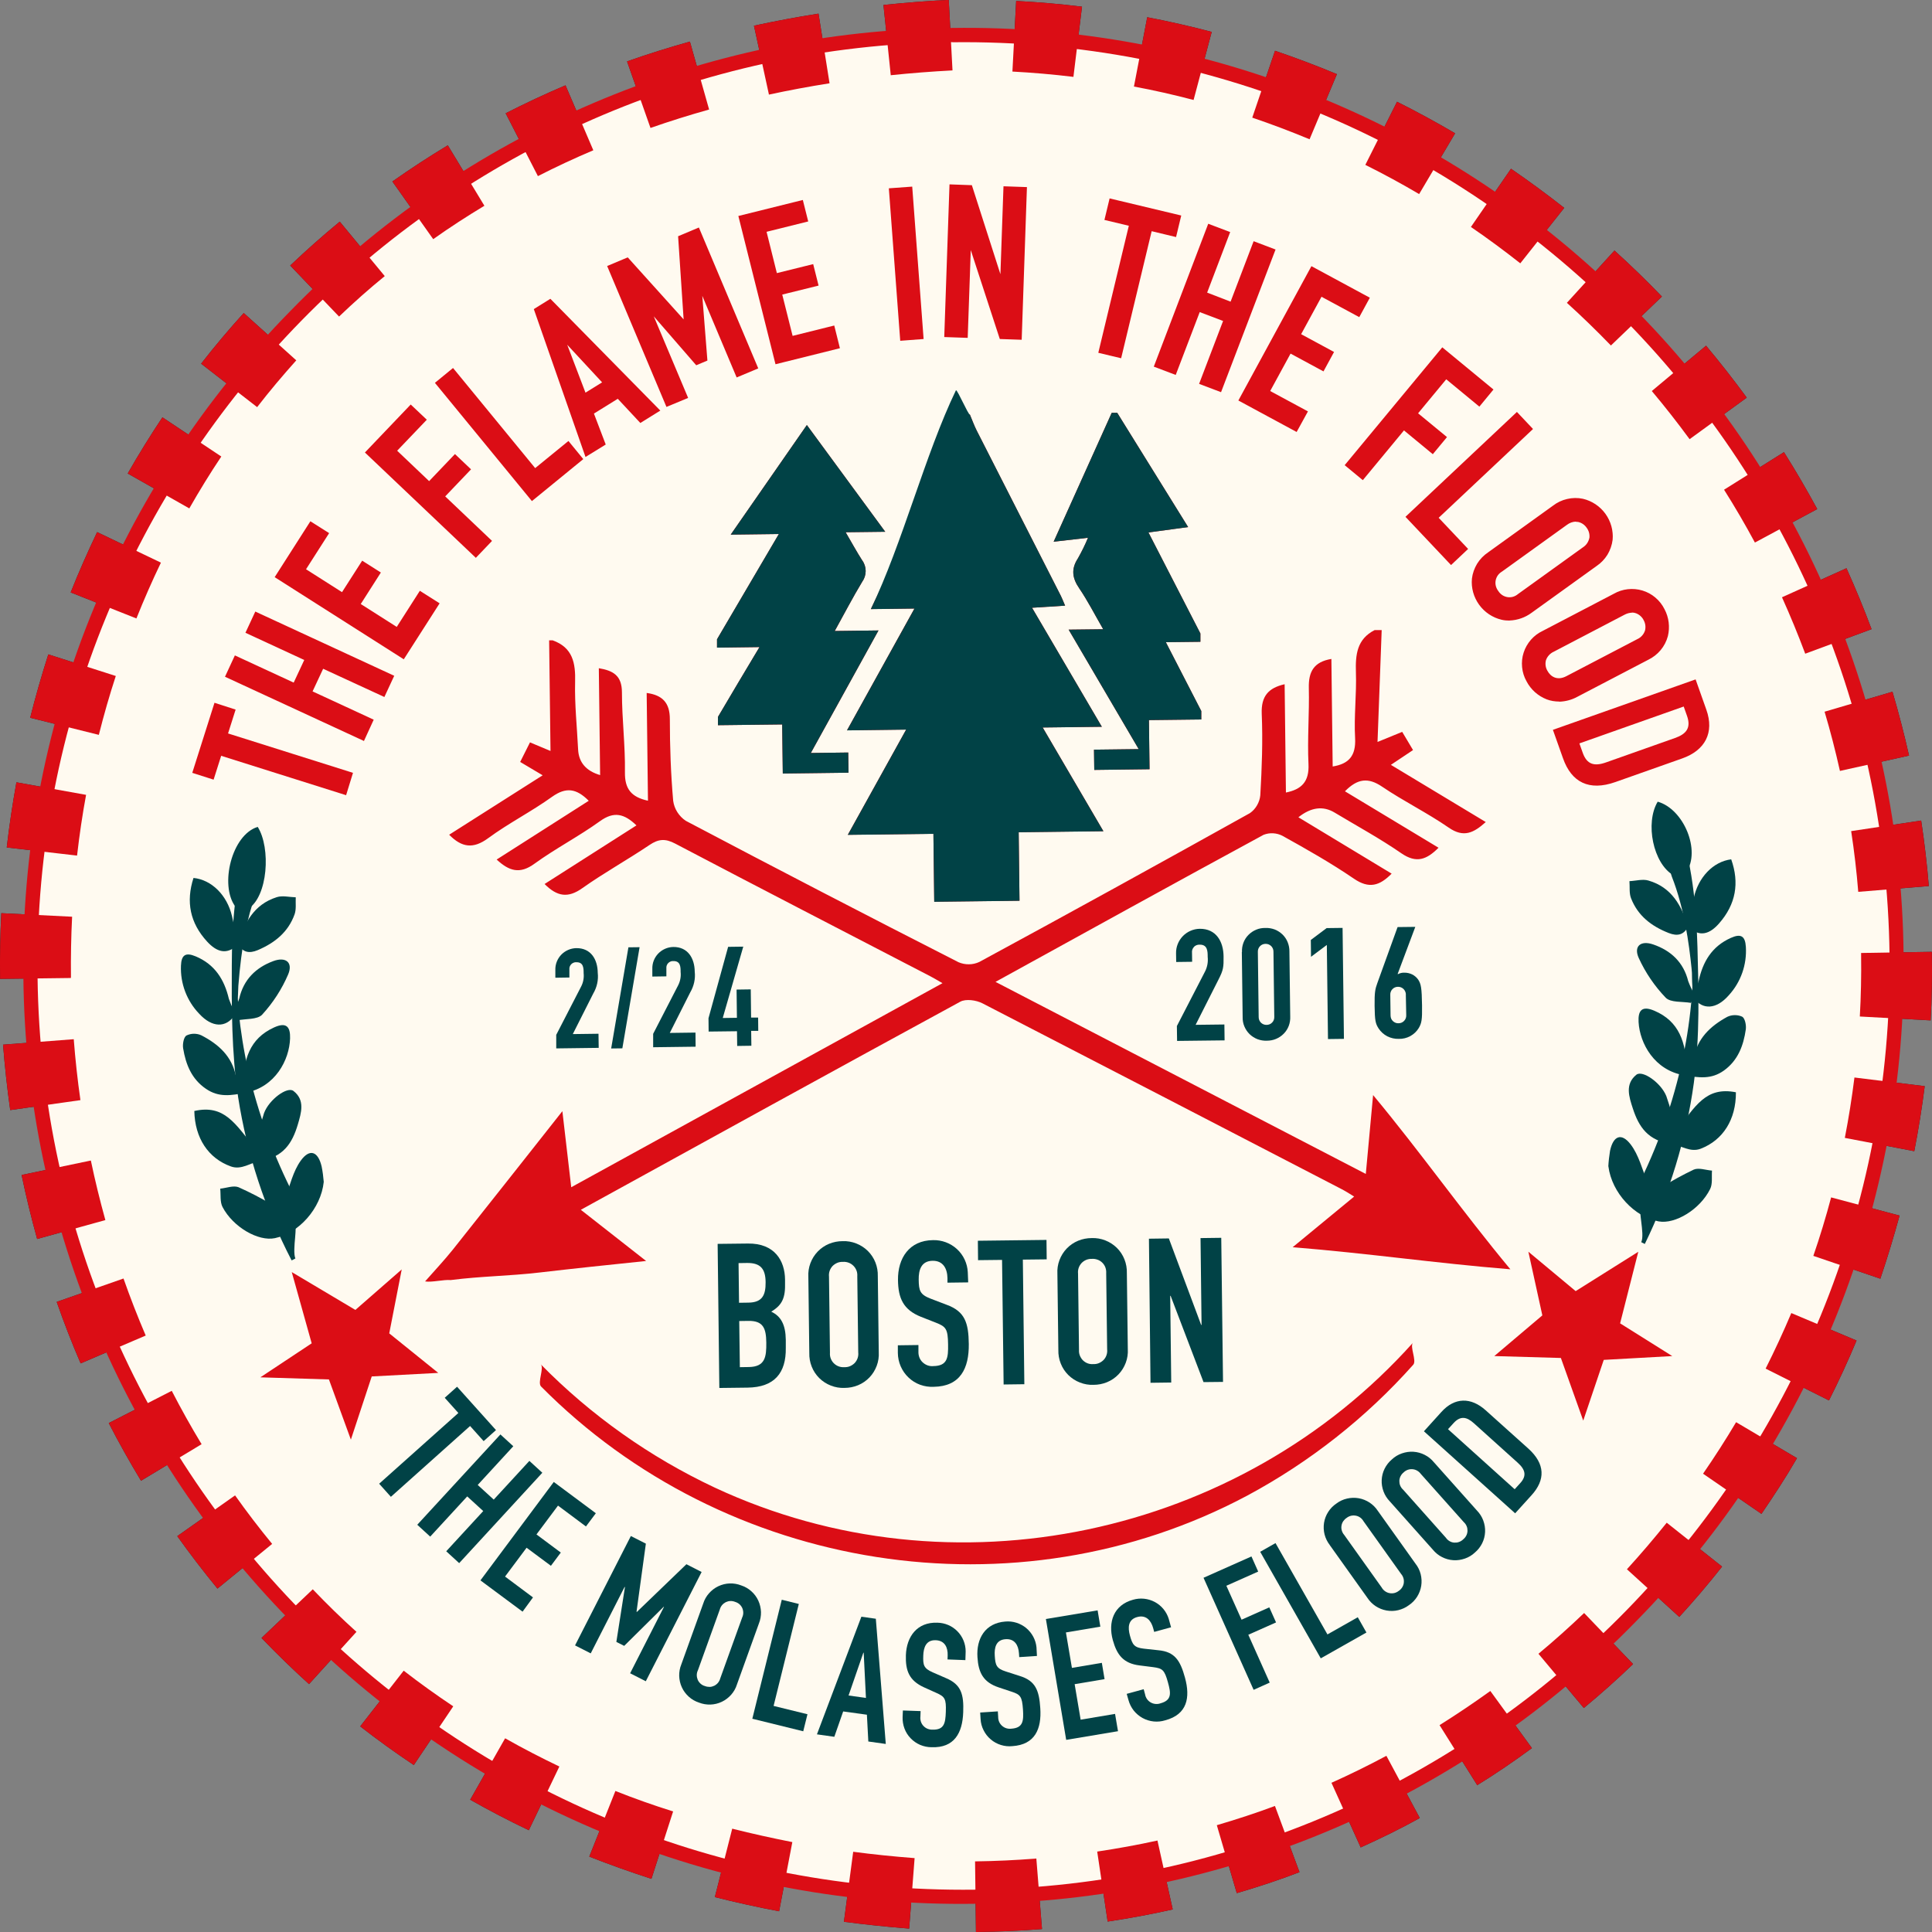 <?xml version="1.0" encoding="UTF-8"?><svg xmlns="http://www.w3.org/2000/svg" viewBox="0 0 283.46 283.46"><rect x="0" y="0" width="283.46" height="283.46" fill="#808080" stroke="none"/><defs><style>.d{fill:#fff;}.e{fill:#db0d15;}.f{fill:#fffaf0;}.g{fill:#014246;}.h{fill:#231f20;}</style></defs><g id="a"/><g id="b"><g id="c"><g><path class="d" d="M143.03,278.3c75.61-.91,136.16-62.8,135.25-138.23-.91-75.43-62.95-135.83-138.55-134.91C64.11,6.08,3.56,67.96,4.48,143.39c.91,75.43,62.94,135.83,138.55,134.91Z"/><path class="h" d="M143.19,283.46l-.13-10.36c3-.04,6.02-.18,8.99-.42l.83,10.35c-3.21,.26-6.47,.39-9.69,.43Zm-9.8-.5c-3.21-.25-6.43-.59-9.57-1l1.36-10.27c2.95,.39,5.98,.7,9.01,.93l-.8,10.34Zm29.12-1.05l-1.53-10.25c2.95-.44,5.93-.98,8.84-1.62l2.24,10.11c-3.16,.71-6.35,1.3-9.54,1.78v-.02Zm-48.2-1.49c-3.17-.6-6.34-1.3-9.43-2.08l2.55-10.04c2.88,.73,5.85,1.38,8.82,1.97l-1.94,10.15Zm67.14-2.69l-2.92-9.94c2.86-.84,5.74-1.78,8.53-2.82l3.6,9.71c-3.02,1.16-6.12,2.18-9.21,3.08v-.04Zm-85.87-2.07c-3.08-1-6.15-2.09-9.12-3.26l3.83-9.63c2.75,1.09,5.61,2.11,8.47,3l-3.18,9.88Zm104.04-4.65l-4.27-9.44c2.72-1.22,5.43-2.55,8.06-3.96l4.9,9.13c-2.83,1.57-5.76,3-8.69,4.32v-.05Zm-122.03-2.48c-2.92-1.39-5.81-2.9-8.6-4.48l5.12-9.01c2.58,1.46,5.26,2.85,7.96,4.14l-4.48,9.34Zm139.13-6.64l-5.51-8.78c2.52-1.58,5.03-3.27,7.45-5.01l6.1,8.38c-2.63,1.94-5.33,3.78-8.06,5.46l.02-.05Zm-156.01-2.93c-2.68-1.79-5.34-3.7-7.86-5.67l6.38-8.17c2.34,1.82,4.79,3.57,7.27,5.23l-5.79,8.62Zm171.66-8.37l-6.65-7.95c2.29-1.9,4.54-3.92,6.7-5.98l7.18,7.49c-2.3,2.22-4.74,4.39-7.23,6.45Zm-187.03-3.5c-2.39-2.16-4.73-4.44-6.97-6.77l7.52-7.14c2.05,2.15,4.2,4.25,6.41,6.24l-6.97,7.68Zm201.03-9.87l-7.67-6.98c2.01-2.2,3.97-4.5,5.84-6.83l8.12,6.44c-1.98,2.52-4.1,5-6.27,7.37h-.02Zm-214.46-4.14c-2.04-2.49-4.03-5.08-5.9-7.7l8.48-5.98c1.72,2.43,3.56,4.83,5.44,7.12l-8.02,6.55Zm226.51-10.98l-8.55-5.88c1.69-2.45,3.33-5,4.85-7.56l8.93,5.28c-1.58,2.74-3.37,5.48-5.19,8.14l-.04,.02Zm-237.73-4.85c-1.66-2.75-3.26-5.59-4.73-8.46l9.24-4.73c1.37,2.66,2.84,5.29,4.38,7.83l-8.89,5.36Zm247.63-11.79l-9.27-4.66c1.34-2.66,2.61-5.4,3.77-8.15l9.57,4.03c-1.22,2.93-2.58,5.88-4.03,8.76l-.04,.03ZM11.83,200.03c-1.27-2.94-2.45-5.98-3.51-9.02l9.8-3.43c.99,2.82,2.09,5.64,3.26,8.37l-9.54,4.08Zm264.05-12.42l-9.83-3.35c.97-2.81,1.85-5.72,2.61-8.58l10.04,2.67c-.84,3.08-1.78,6.19-2.82,9.26ZM5.45,181.78c-.86-3.1-1.63-6.25-2.28-9.39l10.16-2.12c.61,2.92,1.33,5.86,2.13,8.74l-10,2.77Zm275.41-12.88l-10.19-1.95c.57-2.92,1.04-5.9,1.41-8.86l10.31,1.27c-.4,3.15-.91,6.37-1.53,9.53ZM1.5,162.87c-.45-3.16-.8-6.4-1.05-9.6l10.37-.8c.23,2.99,.56,6,.98,8.94l-10.3,1.46Zm281.76-13.16l-10.39-.57c.17-2.97,.23-5.99,.19-8.97v-.35l10.38-.17v.39c.06,3.19,0,6.45-.18,9.67ZM10.39,143.49L.01,143.62v-.16c-.04-3.15,.02-6.34,.18-9.48l10.39,.52c-.15,2.93-.2,5.9-.17,8.84l-.02,.16Zm262.25-12.64c-.24-2.97-.59-5.97-1.04-8.91l10.27-1.55c.48,3.17,.86,6.41,1.12,9.61l-10.35,.85ZM11.3,125.53l-10.31-1.19c.37-3.19,.85-6.41,1.42-9.56l10.22,1.84c-.54,2.91-.98,5.91-1.32,8.88v.02Zm258.65-12.43c-.65-2.91-1.4-5.83-2.25-8.68l9.96-2.93c.91,3.1,1.73,6.23,2.43,9.37l-10.14,2.25ZM14.51,107.82l-10.08-2.51c.78-3.12,1.68-6.23,2.66-9.3l9.9,3.17c-.93,2.83-1.76,5.74-2.49,8.64h0Zm250.35-11.91c-1.04-2.78-2.19-5.57-3.41-8.28l9.46-4.26c1.32,2.93,2.56,5.93,3.68,8.94l-9.73,3.6Zm-244.84-5.17l-9.65-3.82c1.19-3,2.52-5.98,3.88-8.85l9.36,4.48c-1.28,2.66-2.49,5.42-3.6,8.2Zm237.45-11.15c-1.41-2.62-2.93-5.23-4.52-7.74l8.79-5.51c1.71,2.71,3.35,5.53,4.88,8.35l-9.14,4.91Zm-229.7-5l-9.03-5.12c1.6-2.81,3.32-5.58,5.09-8.24l8.64,5.75c-1.65,2.46-3.21,5.01-4.7,7.62Zm220.12-10.16c-1.76-2.4-3.62-4.78-5.54-7.06l7.96-6.65c2.06,2.46,4.07,5.03,5.97,7.62l-8.39,6.1Zm-210.18-4.71l-8.2-6.36c1.98-2.55,4.09-5.05,6.25-7.43l7.71,6.94c-1.97,2.2-3.91,4.49-5.74,6.86h-.02Zm198.63-9.04c-2.07-2.14-4.24-4.25-6.45-6.25l6.98-7.67c2.39,2.16,4.73,4.43,6.96,6.75l-7.48,7.18Zm-186.59-4.23l-7.17-7.49c2.33-2.22,4.78-4.39,7.27-6.44l6.6,7.99c-2.32,1.89-4.57,3.89-6.7,5.93Zm173.3-7.82c-2.35-1.85-4.78-3.65-7.24-5.33l5.88-8.54c2.65,1.82,5.28,3.75,7.81,5.74l-6.44,8.13Zm-159.49-3.54l-5.99-8.46c2.63-1.85,5.36-3.64,8.13-5.31l5.37,8.87c-2.56,1.54-5.09,3.18-7.51,4.9h0Zm144.66-6.61c-2.57-1.52-5.23-2.96-7.9-4.29l4.65-9.26c2.88,1.44,5.75,3,8.52,4.63l-5.28,8.92Zm-129.3-2.64l-4.73-9.22c2.85-1.45,5.81-2.84,8.78-4.1l4.08,9.53c-2.77,1.17-5.51,2.45-8.15,3.8h.02Zm113.23-5.4c-2.76-1.15-5.59-2.22-8.42-3.18l3.34-9.81c3.05,1.04,6.11,2.19,9.08,3.43l-4.01,9.55Zm-96.71-1.66l-3.44-9.77c3.01-1.07,6.11-2.03,9.22-2.91l2.82,9.97c-2.92,.82-5.83,1.73-8.62,2.71h.02Zm79.69-4.11c-2.89-.76-5.83-1.43-8.76-1.97l1.95-10.17c3.16,.6,6.35,1.33,9.46,2.15l-2.66,9.99Zm-62.31-.78l-2.2-10.12c3.11-.67,6.28-1.27,9.47-1.77l1.62,10.22c-3.04,.48-6.04,1.04-8.94,1.67h.04Zm44.68-2.61c-2.96-.36-5.97-.62-8.96-.78l.55-10.36c3.22,.17,6.47,.44,9.66,.84l-1.26,10.31Zm-26.81-.25l-1.07-10.3c3.14-.33,6.36-.59,9.58-.75l.55,10.35c-3.08,.16-6.13,.4-9.1,.71h.04Z"/><path class="f" d="M143.03,278.3c75.61-.91,136.16-62.8,135.25-138.23-.91-75.43-62.95-135.83-138.55-134.91C64.11,6.08,3.56,67.96,4.48,143.39c.91,75.43,62.94,135.83,138.55,134.91Z"/><path class="e" d="M143.03,279.32c-18.12,.27-36.11-3.05-52.94-9.77-16.83-6.72-32.15-16.7-45.08-29.36-13-12.59-23.37-27.63-30.51-44.25-7.14-16.62-10.9-34.48-11.07-52.56-.27-18.08,3.06-36.03,9.79-52.82,6.73-16.79,16.74-32.07,29.43-44.98,12.62-12.97,27.7-23.32,44.36-30.44,16.66-7.12,34.57-10.87,52.69-11.04,18.12-.27,36.12,3.05,52.94,9.77,16.83,6.72,32.15,16.69,45.08,29.36,13.01,12.6,23.38,27.64,30.51,44.26,7.14,16.62,10.9,34.49,11.06,52.57,.27,18.08-3.06,36.03-9.79,52.81-6.73,16.79-16.73,32.07-29.43,44.98-12.63,12.97-27.7,23.31-44.36,30.43-16.66,7.12-34.57,10.87-52.69,11.03ZM139.73,6.18C64.82,7.09,4.6,68.62,5.51,143.36c.9,74.74,62.59,134.8,137.5,133.89,74.91-.91,135.12-62.43,134.22-137.16-.9-74.73-62.59-134.8-137.5-133.89v-.02Z"/><path class="e" d="M207.32,196.99c-25.52,28.48-67.63,37.53-102.47,21.26-9.51-4.47-18.15-10.59-25.51-18.08,.53,.54-.52,2.68,.04,3.25,26.98,27.24,69.62,34.13,103.62,16.01,9.18-4.93,17.43-11.43,24.35-19.2,.54-.61-.55-2.66-.04-3.24Z"/><path class="g" d="M37.81,121.32c1.95,3.08,1.5,10.25-1.41,12.02-.32,.1-.67,.12-1,.06-.33-.07-.64-.21-.9-.43-2.28-3.11-.52-10.48,3.31-11.65Z"/><path class="e" d="M42.81,186.64l9.33,5.55,6.8-5.94-1.83,9.38,7.19,5.8-9.76,.52-3.06,9.27-3.22-8.83-10.06-.31,7.53-4.99-2.92-10.44Z"/><path class="e" d="M240.38,183.65l-9.2,5.78-6.94-5.78,2.05,9.34-7.05,5.97,9.77,.28,3.28,9.19,3.01-8.91,10.05-.56-7.65-4.8,2.67-10.51Z"/><path class="e" d="M32.36,110.73l-1.11,3.5-2.86-.9,3.18-10.03,2.86,.9-1.11,3.5,18.32,5.78-.96,3.03-18.33-5.78Z"/><path class="e" d="M50.78,116.67l-18.33-5.78-1.11,3.5-3.13-1,3.26-10.28,3.1,1-1.11,3.5,18.33,5.78-1.01,3.28Zm-18.5-6.1l18.33,5.78,.88-2.78-18.33-5.78,1.11-3.5-2.61-.82-3.1,9.78,2.61,.82,1.11-3.5Z"/><path class="e" d="M33.17,99.23l1.34-2.88,8.64,3.99,1.65-3.56-8.64-3.99,1.34-2.88,20.15,9.32-1.34,2.88-8.97-4.15-1.65,3.56,8.97,4.15-1.34,2.88-20.15-9.32Z"/><path class="e" d="M53.39,108.72l-.11-.06-20.27-9.37,1.45-3.13,8.63,3.99,1.55-3.32-8.63-3.99,1.45-3.12,.11,.06,20.27,9.37-1.45,3.12-.11-.06-8.87-4.09-1.55,3.32,8.97,4.15-1.43,3.12Zm-20.05-9.55l19.92,9.21,1.23-2.65-8.97-4.15,1.76-3.79,8.97,4.15,1.23-2.65-19.92-9.21-1.23,2.64,8.63,3.99-1.76,3.8-.12-.06-8.52-3.94-1.23,2.65Z"/><path class="e" d="M40.46,84.64l5.09-7.98,2.53,1.61-3.39,5.3,5.5,3.5,2.95-4.62,2.53,1.61-2.95,4.62,5.5,3.49,3.39-5.3,2.68,1.71-5.09,7.98-18.74-11.91Z"/><path class="e" d="M59.24,96.73l-.11-.07-18.83-11.98,5.24-8.2,2.75,1.74-3.39,5.3,5.28,3.36,2.96-4.62,2.74,1.74-2.95,4.62,5.28,3.36,3.39-5.3,2.9,1.84-5.25,8.2Zm-18.6-12.13l18.52,11.77,4.96-7.77-2.46-1.57-3.39,5.3-5.72-3.63,2.95-4.62-2.31-1.46-2.94,4.64-5.72-3.63,3.39-5.3-2.31-1.47-4.97,7.75Z"/><path class="e" d="M53.73,66.4l6.54-6.85,2.17,2.05-4.35,4.55,4.88,4.63,3.78-3.97,2.17,2.05-3.79,3.97,6.87,6.53-2.19,2.3-16.09-15.25Z"/><path class="e" d="M69.82,81.85l-16.28-15.46,6.72-7.04,2.36,2.23-4.35,4.55,4.69,4.46,3.79-3.97,2.36,2.24-3.79,3.97,6.87,6.53-2.37,2.48Zm-15.9-15.47l15.9,15.11,2.01-2.1-6.87-6.53,3.79-3.97-1.98-1.88-3.79,3.97-5.07-4.82,4.35-4.55-1.98-1.88-6.36,6.65Z"/><path class="e" d="M63.98,56.19l2.46-2.01,12.06,14.69,4.88-3.98,2.02,2.46-7.34,5.99-14.07-17.15Z"/><path class="e" d="M78.04,73.52l-.08-.1-14.15-17.25,2.66-2.18,.08,.1,11.97,14.59,4.88-3.98,2.18,2.66-7.54,6.16Zm-13.87-17.31l13.91,16.92,7.13-5.83-1.85-2.26-4.88,3.98-.08-.1-11.95-14.57-2.29,1.85Z"/><path class="e" d="M78.46,45.4l2.25-1.39,15.94,16.21-2.71,1.67-3.31-3.55-3.68,2.29,1.72,4.54-2.7,1.67-7.51-21.44Zm4.52,4.72l-.06,.03,2.93,7.64,2.7-1.67-5.57-6Z"/><path class="e" d="M85.9,67.04l-.05-.15-7.53-21.54,2.43-1.51,16.13,16.4-2.93,1.82-3.31-3.55-3.5,2.17,1.73,4.54-2.95,1.82Zm-7.29-21.58l7.42,21.19,2.48-1.54-1.73-4.54,3.86-2.4,3.32,3.55,2.47-1.54-15.77-16.02-2.06,1.28Zm7.17,12.53l-3.02-7.89,.23-.15,5.75,6.19-2.97,1.84Zm-2.56-7.41l2.68,7.03,2.44-1.51-5.12-5.52Z"/><path class="e" d="M89.24,39.1l2.82-1.18,8.32,9.22,.06-.03-.81-12.38,2.85-1.19,8.61,20.43-2.93,1.23-5.23-12.43-.06,.03,.8,10-1.47,.62-6.57-7.57h-.06l5.24,12.43-2.93,1.23-8.61-20.39Z"/><path class="e" d="M97.78,59.7l-.05-.12-8.65-20.55,3.02-1.27,8.2,9.1-.81-12.2,3.05-1.28,.05,.12,8.66,20.55-3.17,1.33-.05-.12-4.99-11.85,.75,9.49-1.64,.69-6.23-7.18,5.04,11.97-3.17,1.32Zm-8.37-20.55l8.5,20.19,2.7-1.13-5.23-12.4,.26-.11,6.58,7.57,1.29-.53-.79-10,.26-.11,5.23,12.42,2.7-1.13-8.51-20.19-2.64,1.11,.81,12.39-.23,.1-.06-.07-8.27-9.17-2.61,1.07Z"/><path class="e" d="M108.5,31.78l9.2-2.29,.73,2.9-6.11,1.52,1.58,6.31,5.33-1.32,.73,2.9-5.33,1.33,1.58,6.31,6.12-1.52,.77,3.1-9.2,2.29-5.38-21.52Z"/><path class="e" d="M113.78,53.44l-5.45-21.75,9.46-2.35,.79,3.15-6.11,1.52,1.51,6.06,5.33-1.32,.79,3.15-5.33,1.32,1.52,6.06,6.11-1.52,.83,3.33-9.44,2.35Zm-5.13-21.57l5.31,21.25,8.95-2.23-.71-2.83-6.11,1.52-1.64-6.56,5.33-1.32-.66-2.65-5.33,1.32-1.64-6.56,6.12-1.52-.66-2.65-8.96,2.23Z"/><path class="e" d="M130.55,27.74l3.17-.23,1.65,22.1-3.17,.24-1.65-22.11Z"/><path class="e" d="M132.08,49.99l-1.67-22.36,3.43-.25,1.67,22.36-3.43,.26Zm-1.39-22.12l1.63,21.85,2.92-.22-1.64-21.84-2.92,.22Z"/><path class="e" d="M139.46,27.18l3.05,.11,4.32,13.51h.06l.47-13.34,3.18,.11-.77,22.15-2.99-.1-4.4-13.48h-.06l-.47,13.31-3.18-.11,.79-22.14Z"/><path class="e" d="M149.91,49.85l-3.22-.11-.03-.09-4.23-12.96-.45,12.88-3.44-.12,.77-22.4,3.28,.12,4.19,13.06,.45-12.9,3.44,.12-.77,22.4Zm-3.02-.36l2.77,.1,.77-21.89-2.92-.1-.46,13.34h-.29l-4.32-13.51-2.83-.1-.77,21.89,2.92,.1,.47-13.31h.29l.03,.08,4.35,13.4Z"/><path class="e" d="M165.77,33.04l-3.58-.85,.7-2.91,10.25,2.47-.7,2.9-3.58-.85-4.47,18.65-3.1-.74,4.47-18.66Z"/><path class="e" d="M164.49,52.56l-3.35-.8,.03-.12,4.45-18.52-3.58-.85,.76-3.16,10.51,2.51-.76,3.16-3.58-.86-4.48,18.65Zm-3.04-1l2.84,.68,4.47-18.65,3.58,.85,.64-2.65-10-2.39-.64,2.65,3.58,.85-.03,.13-4.44,18.52Z"/><path class="e" d="M177.35,33.01l2.98,1.13-3.38,8.87,3.65,1.4,3.38-8.88,2.98,1.13-7.89,20.71-2.98-1.12,3.52-9.22-3.65-1.4-3.52,9.22-2.98-1.13,7.89-20.71Z"/><path class="e" d="M179.15,57.54l-3.22-1.22,3.52-9.23-3.43-1.3-3.52,9.22-3.22-1.22,.05-.12,7.94-20.84,3.22,1.22-3.38,8.88,3.44,1.33,3.38-8.87,3.22,1.22-.05,.12-7.95,20.81Zm-2.88-1.37l2.73,1.03,7.8-20.47-2.73-1.04-3.38,8.88-3.92-1.51,3.38-8.87-2.73-1.04-7.8,20.47,2.73,1.04,3.52-9.22,3.92,1.51-3.52,9.22Z"/><path class="e" d="M192.45,39.22l8.36,4.51-1.43,2.61-5.54-2.99-3.11,5.73,4.83,2.61-1.43,2.61-4.83-2.61-3.11,5.73,5.54,3-1.52,2.79-8.36-4.51,10.59-19.48Z"/><path class="e" d="M190.26,63.39l-8.57-4.63,.06-.11,10.66-19.6,8.57,4.63-1.55,2.85-5.54-2.99-2.99,5.49,4.83,2.61-1.55,2.85-4.83-2.61-2.99,5.49,5.54,2.99-1.66,3.02Zm-8.22-4.74l8.11,4.39,1.4-2.56-5.54-2.99,3.23-5.95,4.82,2.61,1.31-2.4-4.83-2.61,3.24-5.95,5.54,2.99,1.3-2.4-8.12-4.39-10.46,19.26Z"/><path class="e" d="M211.62,51.13l7.34,6.03-1.91,2.31-4.86-4.01-4.29,5.18,4.24,3.49-1.91,2.31-4.24-3.49-6.04,7.29-2.45-2.04,14.13-17.06Z"/><path class="e" d="M199.94,70.44l-2.65-2.19,.08-.1,14.24-17.19,7.51,6.19-2.07,2.51-4.86-4.01-4.13,4.99,4.24,3.49-2.08,2.51-4.23-3.49-6.04,7.3Zm-2.29-2.23l2.25,1.86,6.04-7.29,4.24,3.49,1.74-2.09-4.23-3.49,4.46-5.38,4.86,4,1.75-2.09-7.12-5.86-13.99,16.86Z"/><path class="e" d="M222.55,60.62l2.18,2.31-13.86,13.03,4.33,4.58-2.32,2.18-6.52-6.88,16.18-15.21Z"/><path class="e" d="M212.89,82.9l-6.68-7.07,.09-.09,16.26-15.3,2.36,2.5-.09,.09-13.75,12.94,4.32,4.57-2.5,2.36Zm-6.32-7.06l6.31,6.7,2.13-2-4.32-4.57,.09-.09,13.75-12.94-2-2.12-15.95,15.03Z"/><path class="e" d="M227.93,74.33c.56-.44,1.21-.76,1.9-.94,.69-.18,1.41-.22,2.12-.11,.71,.11,1.38,.36,1.99,.74,.6,.38,1.12,.88,1.53,1.47,.43,.57,.75,1.22,.92,1.91,.17,.69,.2,1.41,.08,2.11-.12,.7-.39,1.37-.78,1.97-.39,.6-.9,1.1-1.5,1.49l-9.52,6.85c-.56,.44-1.2,.76-1.9,.95-.69,.18-1.41,.22-2.12,.11-.71-.11-1.38-.36-1.99-.74-.6-.38-1.12-.88-1.52-1.47-.43-.57-.75-1.22-.92-1.91-.17-.69-.2-1.41-.08-2.11,.12-.7,.39-1.37,.78-1.97,.39-.6,.9-1.1,1.5-1.49l9.52-6.85Zm-7.67,9.42c-.25,.15-.47,.35-.64,.6-.17,.24-.28,.52-.34,.8-.05,.29-.05,.59,.03,.87,.07,.29,.2,.55,.38,.78,.16,.24,.37,.45,.62,.61,.25,.16,.53,.26,.82,.3,.29,.04,.59,.02,.87-.06,.28-.08,.54-.22,.77-.41l9.52-6.85c.25-.15,.47-.35,.64-.6,.17-.24,.28-.51,.34-.8,.05-.29,.04-.59-.03-.87-.07-.28-.2-.55-.38-.78-.16-.24-.37-.45-.62-.61-.25-.16-.53-.26-.82-.3-.29-.04-.59-.02-.87,.06-.28,.08-.54,.22-.77,.41l-9.52,6.85Z"/><path class="e" d="M221.47,91.05c-.39,0-.77-.03-1.15-.12-1.33-.31-2.51-1.1-3.31-2.21-.8-1.11-1.18-2.47-1.05-3.83,.09-.77,.36-1.51,.76-2.18,.41-.66,.96-1.23,1.6-1.66l9.52-6.85c.62-.48,1.33-.82,2.09-.99,.76-.18,1.55-.19,2.31-.03,1.33,.31,2.51,1.1,3.31,2.21,.8,1.11,1.17,2.47,1.05,3.82-.1,.77-.36,1.51-.76,2.18-.41,.66-.96,1.23-1.6,1.66l-9.52,6.85c-.94,.7-2.08,1.1-3.25,1.14Zm6.55-16.62l-9.52,6.85c-.62,.41-1.14,.95-1.53,1.58-.39,.63-.64,1.34-.73,2.07-.12,1.3,.23,2.59,1,3.64,.76,1.06,1.87,1.81,3.14,2.11,.73,.15,1.48,.13,2.2-.03,.72-.17,1.4-.49,1.99-.94l9.52-6.85c.62-.41,1.14-.95,1.53-1.58,.39-.63,.64-1.34,.73-2.07,.12-1.3-.24-2.6-1-3.65-.76-1.06-1.87-1.8-3.14-2.1-.73-.15-1.48-.14-2.2,.03-.72,.17-1.4,.49-1.99,.95h0Zm-6.59,13.43c-.36,0-.71-.09-1.03-.27-.31-.17-.58-.42-.78-.72-.19-.24-.33-.53-.41-.83-.08-.3-.09-.62-.03-.92,.06-.31,.18-.6,.35-.85,.18-.26,.41-.47,.68-.63l9.52-6.85c.26-.2,.56-.35,.87-.44s.65-.1,.98-.05c.58,.13,1.08,.47,1.41,.95,.35,.47,.52,1.05,.46,1.64-.05,.32-.18,.63-.36,.91-.18,.28-.42,.51-.7,.69l-9.52,6.85c-.43,.33-.95,.51-1.49,.53h.03Zm9.77-11.33c-.48,.02-.93,.19-1.31,.48l-9.52,6.85c-.24,.14-.45,.33-.61,.55-.16,.23-.27,.49-.32,.76-.05,.27-.04,.55,.03,.82s.2,.52,.37,.74c.15,.24,.35,.43,.58,.59,.23,.15,.5,.25,.77,.29,.28,.04,.56,.02,.82-.06s.51-.22,.72-.4l9.52-6.85c.25-.16,.46-.37,.62-.61,.16-.24,.27-.52,.33-.81,.05-.52-.1-1.04-.41-1.45-.29-.43-.74-.74-1.25-.85-.12-.02-.25-.03-.37-.03h.03Z"/><path class="e" d="M236.81,87.24c.62-.36,1.3-.59,2.01-.68,.71-.08,1.43-.02,2.12,.19,.68,.21,1.32,.55,1.86,1.02,.54,.46,.99,1.03,1.3,1.68,.35,.62,.57,1.31,.64,2.02s0,1.43-.22,2.11c-.22,.68-.58,1.31-1.05,1.84-.47,.53-1.05,.97-1.7,1.27l-10.4,5.43c-.62,.36-1.3,.59-2.01,.68-.71,.08-1.43,.02-2.12-.19s-1.32-.55-1.86-1.02c-.54-.46-.99-1.03-1.3-1.68-.35-.62-.57-1.31-.64-2.02-.07-.71,0-1.43,.22-2.1,.22-.68,.58-1.3,1.05-1.84,.47-.53,1.05-.97,1.7-1.27l10.39-5.43Zm-8.92,8.24c-.27,.11-.52,.28-.72,.5-.2,.21-.35,.47-.45,.75-.1,.28-.13,.57-.1,.87,.03,.29,.12,.58,.27,.83,.13,.26,.31,.5,.53,.69,.22,.19,.49,.33,.77,.41,.28,.08,.58,.1,.87,.06,.29-.04,.57-.14,.82-.3l10.39-5.43c.27-.11,.52-.28,.72-.5,.2-.21,.35-.47,.45-.75,.09-.28,.13-.57,.1-.87-.03-.29-.12-.58-.27-.83-.13-.27-.31-.5-.53-.69-.22-.19-.49-.33-.77-.41-.28-.08-.58-.1-.87-.06-.29,.04-.57,.14-.82,.3l-10.39,5.43Z"/><path class="e" d="M228.76,102.93c-.63,0-1.25-.1-1.83-.32-1.28-.5-2.33-1.44-2.96-2.65-.36-.64-.58-1.34-.65-2.07-.07-.73,0-1.46,.23-2.15,.22-.69,.59-1.33,1.07-1.88,.48-.55,1.07-.99,1.73-1.3l10.4-5.43c.63-.36,1.33-.6,2.06-.68,.73-.08,1.46-.02,2.16,.19,.7,.21,1.35,.56,1.91,1.04,.56,.47,1.01,1.05,1.34,1.71,.64,1.21,.81,2.61,.49,3.94-.2,.75-.56,1.45-1.06,2.05-.5,.6-1.12,1.08-1.82,1.42l-10.4,5.43c-.82,.45-1.73,.69-2.66,.72Zm10.66-16.25c-.89,.02-1.77,.25-2.55,.68l-10.39,5.43c-.63,.3-1.19,.72-1.65,1.24-.46,.52-.81,1.13-1.02,1.79-.21,.66-.29,1.36-.22,2.05,.07,.69,.28,1.36,.61,1.97,.6,1.17,1.6,2.08,2.82,2.56,.7,.25,1.45,.34,2.19,.28,.74-.07,1.46-.29,2.1-.65l10.39-5.43c.67-.32,1.27-.78,1.74-1.35,.48-.57,.82-1.24,1.02-1.95,.3-1.27,.13-2.6-.48-3.75-.42-.85-1.07-1.57-1.88-2.07-.81-.5-1.73-.77-2.68-.78Zm-10.69,13.08c-.41,0-.81-.12-1.16-.34-.35-.22-.62-.54-.79-.91-.29-.51-.37-1.11-.22-1.68,.1-.31,.26-.6,.48-.85,.22-.25,.49-.45,.79-.58l10.39-5.43c.28-.17,.6-.27,.93-.31,.33-.04,.66,0,.97,.09,.55,.21,1,.61,1.26,1.14,.29,.51,.37,1.12,.22,1.69-.1,.31-.27,.6-.48,.85-.22,.25-.49,.44-.79,.58l-10.39,5.43c-.38,.2-.8,.3-1.22,.31v.02Zm10.72-9.87c-.39,.01-.76,.12-1.1,.3l-10.39,5.43c-.27,.12-.51,.3-.71,.52-.2,.22-.35,.48-.44,.76-.12,.51-.05,1.04,.21,1.49,.45,.86,1.43,1.54,2.81,.81l10.4-5.43c.27-.12,.51-.3,.7-.52,.2-.22,.34-.48,.43-.76,.12-.51,.05-1.04-.2-1.49-.23-.47-.63-.83-1.12-1.02-.19-.07-.39-.11-.6-.11v.02Z"/><path class="e" d="M248.78,99.69l1.57,4.43c1.2,3.37-.17,5.97-3.55,7.16l-9.79,3.46c-3.88,1.37-6.45,.03-7.69-3.49l-1.48-4.17,20.94-7.4Zm-17.05,9.39l.49,1.38c.6,1.67,1.65,2.03,3.44,1.39l10.09-3.57c1.65-.58,2.39-1.47,1.77-3.24l-.49-1.38-15.3,5.41Z"/><path class="g" d="M67.24,207.3l-1.99-2.22,1.81-1.62,5.71,6.36-1.81,1.62-1.99-2.22-11.62,10.39-1.72-1.92,11.62-10.38Z"/><path class="g" d="M73.41,210.45l1.9,1.74-5.22,5.68,2.35,2.15,5.23-5.68,1.9,1.74-12.2,13.26-1.9-1.74,5.43-5.9-2.35-2.15-5.43,5.9-1.9-1.74,12.2-13.25Z"/><path class="g" d="M81.25,217.43l6.17,4.59-1.45,1.94-4.1-3.06-3.16,4.23,3.57,2.66-1.45,1.94-3.57-2.65-3.16,4.23,4.1,3.06-1.53,2.09-6.18-4.59,10.76-14.44Z"/><path class="g" d="M92.55,225.36l2.21,1.12-1.37,9.99,.05,.03,7.27-7,2.23,1.14-8.19,16.03-2.3-1.17,4.97-9.75h-.05l-5.79,5.73-1.15-.58,1.26-8.04-.05-.03-4.97,9.75-2.3-1.17,8.19-16.05Z"/><path class="g" d="M103.18,235.26c.17-.55,.46-1.06,.84-1.49s.84-.79,1.37-1.04,1.09-.39,1.67-.41c.58-.02,1.15,.08,1.69,.29,.55,.18,1.06,.47,1.49,.86,.43,.38,.78,.85,1.02,1.38,.24,.52,.37,1.09,.39,1.67,.01,.58-.09,1.15-.31,1.69l-3.22,8.94c-.17,.55-.46,1.06-.84,1.49s-.84,.79-1.37,1.04c-.52,.25-1.09,.39-1.67,.41-.58,.02-1.15-.08-1.69-.29-.55-.18-1.06-.47-1.49-.86-.43-.39-.78-.85-1.02-1.38-.24-.52-.37-1.09-.39-1.67-.01-.58,.09-1.15,.31-1.69l3.22-8.94Zm-.79,9.81c-.1,.22-.16,.45-.16,.69,0,.24,.05,.48,.14,.7,.1,.22,.24,.41,.42,.57,.18,.16,.39,.28,.62,.34,.22,.09,.46,.13,.7,.13,.24,0,.47-.07,.69-.17,.21-.11,.4-.26,.55-.44,.15-.19,.26-.4,.32-.63l3.22-8.94c.1-.22,.16-.45,.16-.69,0-.24-.05-.48-.14-.69-.1-.22-.24-.41-.42-.57-.18-.16-.39-.27-.62-.34-.22-.09-.46-.14-.7-.13-.24,0-.47,.07-.69,.17-.21,.11-.4,.26-.55,.44-.15,.19-.26,.4-.32,.63l-3.22,8.94Z"/><path class="g" d="M114.7,234.71l2.5,.62-3.7,14.96,4.97,1.22-.62,2.5-7.47-1.84,4.32-17.46Z"/><path class="g" d="M126.37,237.2l2.13,.3,1.46,18.37-2.56-.36-.21-3.93-3.48-.48-1.3,3.72-2.55-.36,6.52-17.26Zm.35,5.28h-.05l-2.17,6.28,2.55,.36-.33-6.64Z"/><path class="g" d="M141.62,243.57l-2.6-.1,.02-.58c.04-1.19-.43-2.19-1.75-2.24-1.42-.05-1.79,1.06-1.83,2.26-.05,1.39,.06,1.87,1.38,2.45l1.95,.85c2.25,.94,2.63,2.4,2.53,5.02-.11,3.03-1.3,5.24-4.64,5.12-.57,0-1.14-.12-1.67-.34-.53-.23-1-.55-1.4-.97-.4-.41-.71-.9-.91-1.44-.2-.54-.29-1.11-.27-1.68l.04-.96,2.6,.09-.03,.81c-.03,.24,0,.49,.07,.73,.08,.24,.2,.45,.37,.63,.17,.18,.37,.33,.6,.42,.23,.09,.47,.14,.72,.13,1.75,.06,1.91-.97,1.97-2.61,.07-1.92-.15-2.23-1.39-2.78l-1.82-.82c-2.2-1.01-2.72-2.47-2.65-4.72,.1-2.73,1.65-4.87,4.62-4.76,1.11,.02,2.17,.47,2.94,1.26,.78,.79,1.21,1.85,1.21,2.96l-.04,1.27Z"/><path class="g" d="M152.13,242.96l-2.59,.17-.04-.58c-.08-1.19-.65-2.14-1.96-2.05-1.42,.09-1.67,1.25-1.59,2.44,.09,1.39,.25,1.86,1.63,2.3l2.02,.65c2.33,.71,2.86,2.11,3.03,4.74,.2,3.02-.76,5.34-4.09,5.56-.57,.06-1.15,0-1.69-.17-.55-.17-1.06-.45-1.49-.82-.44-.37-.79-.82-1.05-1.34-.26-.51-.41-1.07-.44-1.64l-.06-.96,2.59-.17,.05,.81c0,.25,.04,.49,.14,.72,.1,.23,.25,.43,.43,.59,.18,.16,.4,.29,.64,.36,.24,.07,.49,.09,.73,.06,1.74-.12,1.8-1.16,1.7-2.8-.13-1.92-.38-2.21-1.68-2.63l-1.89-.63c-2.28-.76-2.97-2.19-3.11-4.43-.18-2.72,1.13-5.01,4.09-5.23,1.11-.1,2.2,.25,3.06,.95,.85,.71,1.4,1.72,1.51,2.82l.07,1.28Z"/><path class="g" d="M153.45,237.54l7.59-1.27,.4,2.39-5.05,.85,.88,5.2,4.39-.74,.4,2.39-4.39,.74,.88,5.21,5.05-.85,.43,2.54-7.6,1.27-2.98-17.74Z"/><path class="g" d="M171.83,238.75l-2.49,.68-.15-.56c-.32-1.15-1.06-1.97-2.34-1.62-1.37,.37-1.38,1.57-1.07,2.71,.37,1.34,.62,1.77,2.05,1.93l2.11,.23c2.43,.22,3.23,1.51,3.92,4.03,.8,2.93,.33,5.39-2.9,6.25-.55,.17-1.12,.23-1.7,.17-.57-.06-1.12-.23-1.63-.51-.5-.28-.94-.65-1.3-1.1-.35-.45-.61-.97-.76-1.52l-.26-.92,2.49-.68,.21,.78c.04,.24,.14,.47,.28,.67,.14,.2,.33,.37,.54,.49,.21,.12,.45,.2,.7,.22,.25,.02,.49,0,.73-.09,1.69-.46,1.54-1.49,1.1-3.07-.51-1.85-.81-2.06-2.17-2.24l-1.98-.25c-2.39-.29-3.34-1.55-3.94-3.72-.72-2.63,.11-5.14,2.97-5.92,1.06-.31,2.21-.19,3.19,.33,.98,.52,1.71,1.41,2.04,2.46l.34,1.23Z"/><path class="g" d="M176.58,231.49l7.03-3.13,.99,2.22-4.67,2.08,2.23,4.98,4.07-1.81,.99,2.21-4.07,1.81,3.14,7.02-2.36,1.06-7.35-16.44Z"/><path class="g" d="M184.89,227.68l2.25-1.28,7.62,13.4,4.45-2.52,1.27,2.24-6.7,3.79-8.89-15.64Z"/><path class="g" d="M195.1,226.68c-.36-.46-.61-.98-.76-1.54-.14-.56-.17-1.14-.08-1.71,.09-.57,.3-1.12,.61-1.6,.31-.49,.72-.91,1.2-1.23,.46-.35,.99-.6,1.56-.73,.56-.13,1.15-.15,1.72-.05,.57,.1,1.11,.32,1.6,.64,.48,.32,.89,.73,1.21,1.22l5.52,7.74c.36,.46,.62,.98,.76,1.54s.17,1.14,.08,1.71c-.09,.57-.3,1.12-.61,1.61-.31,.49-.72,.91-1.2,1.23-.46,.35-.99,.59-1.56,.73s-1.15,.15-1.72,.05c-.57-.1-1.11-.32-1.6-.64-.48-.32-.89-.73-1.21-1.22l-5.52-7.74Zm7.63,6.25c.12,.21,.28,.39,.48,.53,.2,.14,.42,.24,.65,.28,.24,.05,.48,.04,.71-.01,.23-.06,.45-.16,.64-.31,.2-.13,.37-.3,.5-.5,.13-.2,.22-.43,.25-.66,.03-.24,.02-.48-.05-.71-.07-.23-.18-.44-.34-.62l-5.52-7.74c-.12-.21-.28-.39-.47-.53-.19-.14-.42-.24-.65-.28-.24-.05-.48-.04-.71,.01-.23,.06-.45,.16-.64,.31-.2,.13-.37,.3-.51,.5-.13,.2-.22,.43-.25,.66-.04,.24-.02,.48,.05,.71,.07,.23,.18,.44,.34,.62l5.52,7.74Z"/><path class="g" d="M203.91,220.28c-.4-.41-.72-.91-.92-1.45-.2-.54-.3-1.12-.27-1.69,.03-.58,.17-1.14,.43-1.66,.26-.52,.62-.98,1.06-1.35,.42-.4,.92-.7,1.47-.89,.55-.19,1.13-.28,1.7-.24,.58,.04,1.14,.19,1.66,.46,.52,.26,.97,.63,1.34,1.08l6.32,7.09c.4,.41,.72,.91,.92,1.45,.2,.54,.3,1.12,.27,1.69-.03,.58-.17,1.14-.43,1.66-.26,.52-.62,.98-1.06,1.35-.42,.4-.92,.7-1.47,.89-.55,.19-1.13,.28-1.7,.24-.58-.04-1.14-.19-1.66-.46-.52-.26-.97-.63-1.34-1.08l-6.32-7.09Zm8.26,5.38c.14,.19,.32,.35,.53,.47,.21,.12,.44,.19,.68,.2s.48-.01,.7-.1c.22-.08,.43-.21,.6-.38,.19-.15,.34-.34,.45-.55,.11-.21,.17-.45,.18-.69,0-.24-.03-.48-.13-.7-.09-.22-.23-.42-.41-.58l-6.32-7.09c-.14-.19-.32-.35-.53-.47-.21-.12-.44-.19-.68-.21-.24-.02-.48,.01-.7,.09-.22,.08-.43,.21-.6,.38-.19,.15-.34,.34-.45,.55-.11,.21-.17,.45-.18,.69,0,.24,.03,.48,.13,.7,.09,.22,.23,.42,.41,.58l6.32,7.1Z"/><path class="g" d="M208.92,209.99l2.56-2.83c1.95-2.16,4.33-2.19,6.5-.24l6.26,5.62c2.48,2.24,2.51,4.58,.47,6.83l-2.41,2.66-13.38-12.03Zm13.31,8.51l.8-.88c.97-1.05,.81-1.96-.33-2.99l-6.45-5.81c-1.05-.95-1.98-1.14-3-.01l-.8,.88,9.78,8.81Z"/><path class="g" d="M105.29,182.5l4.44-.05c3.93-.05,5.42,2.52,5.45,5.28v.77c.04,2.26-.7,3.12-2.02,3.95,1.44,.67,2.1,1.94,2.13,4.12v1.19c.06,3.68-1.67,5.78-5.6,5.83l-4.15,.05-.25-21.14Zm3.14,8.64l1.37-.02c2.02-.02,2.55-1.07,2.53-3-.02-1.93-.72-2.84-2.72-2.82l-1.25,.02,.07,5.82Zm.11,9.45l1.31-.02c2.44-.03,2.6-1.51,2.58-3.59-.03-2.08-.43-3.21-2.63-3.18l-1.34,.02,.09,6.77Z"/><path class="g" d="M118.6,187.34c-.04-.68,.06-1.36,.3-2,.24-.64,.6-1.22,1.07-1.71,.47-.49,1.04-.88,1.67-1.14,.63-.26,1.31-.39,1.99-.39,.68-.03,1.36,.09,2,.34,.64,.25,1.21,.62,1.7,1.1,.48,.48,.86,1.05,1.11,1.69,.25,.63,.37,1.31,.35,1.99l.14,11.17c.04,.68-.06,1.36-.3,2-.24,.64-.6,1.22-1.07,1.71-.47,.49-1.04,.88-1.67,1.14-.63,.26-1.31,.39-1.99,.39-.68,.03-1.36-.09-2-.34-.64-.25-1.21-.62-1.7-1.1-.48-.48-.86-1.05-1.11-1.69-.25-.63-.37-1.31-.35-1.99l-.14-11.17Zm3.17,11.13c-.02,.28,.01,.57,.11,.83,.1,.27,.25,.51,.45,.71,.2,.2,.44,.36,.71,.46,.27,.1,.55,.14,.83,.12,.28,.01,.57-.03,.83-.14,.26-.11,.5-.27,.7-.47,.19-.21,.34-.45,.43-.72,.09-.27,.12-.55,.09-.83l-.14-11.17c.02-.28-.01-.57-.11-.83-.1-.27-.25-.51-.45-.71-.2-.2-.44-.36-.71-.46-.27-.1-.55-.14-.83-.12-.28-.01-.57,.03-.83,.14-.26,.11-.5,.27-.7,.47-.19,.21-.34,.45-.43,.72-.09,.27-.12,.55-.09,.83l.14,11.17Z"/><path class="g" d="M142.05,188.15l-3.04,.04v-.68c-.03-1.39-.64-2.55-2.18-2.53-1.67,.02-2.06,1.36-2.04,2.76,.02,1.63,.18,2.19,1.76,2.8l2.33,.89c2.7,.98,3.22,2.66,3.26,5.76,.04,3.56-1.23,6.23-5.16,6.28-.67,.03-1.35-.07-1.98-.3-.63-.23-1.21-.59-1.7-1.06-.49-.46-.88-1.02-1.15-1.64-.27-.62-.41-1.28-.42-1.96v-1.13l3.02-.04v.95c-.01,.29,.03,.58,.13,.85,.1,.27,.26,.52,.47,.72,.21,.2,.46,.36,.73,.46,.27,.1,.57,.14,.86,.11,2.08-.03,2.19-1.24,2.16-3.18-.03-2.26-.3-2.61-1.79-3.19l-2.19-.86c-2.61-1.04-3.34-2.75-3.37-5.4-.04-3.21,1.66-5.81,5.12-5.85,1.3-.04,2.57,.43,3.53,1.31,.96,.88,1.53,2.11,1.59,3.4l.06,1.48Z"/><path class="g" d="M147.01,184.85l-3.51,.04-.03-2.85,10.07-.12,.03,2.85-3.5,.04,.22,18.28-3.04,.04-.23-18.28Z"/><path class="g" d="M155.14,186.89c-.04-.68,.06-1.36,.3-2,.24-.64,.6-1.22,1.07-1.71,.47-.49,1.04-.88,1.67-1.14,.63-.26,1.31-.39,1.99-.39,.68-.03,1.36,.09,2,.34,.64,.25,1.21,.62,1.7,1.1,.48,.48,.86,1.05,1.11,1.69,.25,.63,.37,1.31,.35,1.99l.14,11.17c.04,.68-.06,1.36-.3,2-.24,.64-.6,1.22-1.07,1.71-.47,.49-1.04,.88-1.67,1.14-.63,.26-1.31,.39-1.99,.39-.68,.03-1.36-.09-2-.34-.64-.25-1.21-.62-1.7-1.1-.48-.48-.86-1.05-1.11-1.69-.25-.63-.37-1.31-.35-1.99l-.14-11.17Zm3.17,11.13c-.02,.28,.01,.56,.11,.83,.1,.26,.25,.51,.44,.71,.2,.2,.44,.36,.7,.46,.26,.1,.54,.14,.83,.12,.28,.01,.57-.03,.83-.14,.26-.11,.5-.27,.7-.47,.2-.21,.34-.45,.43-.72,.09-.27,.12-.55,.09-.83l-.14-11.17c.02-.28-.02-.57-.11-.83s-.25-.51-.45-.71c-.2-.2-.44-.36-.71-.45-.27-.1-.55-.14-.83-.12-.28-.01-.56,.04-.82,.14-.26,.11-.5,.27-.69,.47-.19,.21-.34,.45-.43,.72-.09,.27-.12,.55-.09,.83l.14,11.17Z"/><path class="g" d="M168.57,181.74l2.92-.04,4.74,12.69h.06l-.15-12.74,3.04-.04,.26,21.14-2.86,.03-4.83-12.66h-.06l.15,12.72-3.04,.04-.23-21.14Z"/><path class="g" d="M81.6,151.85l3.68-7.14c.3-.59,.42-1.26,.35-1.93,0-.74-.02-1.62-1.06-1.6-.14-.01-.28,0-.41,.06-.13,.05-.25,.13-.35,.23s-.17,.22-.22,.35c-.05,.13-.06,.27-.05,.41v1.19l-2.06,.03v-1.13c-.03-.83,.29-1.64,.86-2.24,.58-.6,1.37-.95,2.2-.97,2.18-.03,3.14,1.68,3.16,3.62,.12,1.06-.12,2.12-.66,3.04l-3,5.95,3.77-.05,.03,2.07-6.23,.08v-1.96Z"/><path class="g" d="M92.2,138.99l1.64-.02-2.53,14.84-1.64,.02,2.53-14.84Z"/><path class="g" d="M95.83,151.68l3.68-7.14c.3-.6,.42-1.26,.35-1.93,0-.74-.02-1.62-1.06-1.6-.14-.01-.28,0-.41,.06-.13,.05-.25,.13-.35,.23s-.17,.22-.22,.35c-.05,.13-.06,.27-.05,.41v1.19l-2.06,.03v-1.13c-.03-.83,.29-1.64,.86-2.24,.58-.6,1.37-.95,2.2-.97,2.17-.03,3.14,1.68,3.16,3.62,.12,1.06-.12,2.12-.66,3.04l-3,5.95,3.77-.05,.02,2.07-6.23,.08v-1.96Z"/><path class="g" d="M108.12,151.3l-4.15,.05-.02-1.96,2.88-10.47,2.22-.03-3.01,10.47,2.08-.03-.05-4.14,2.08-.03,.05,4.14h1.03l.02,1.95h-1.04l.03,2.18-2.08,.03-.03-2.17Z"/><path class="g" d="M172.68,150.52l4.12-7.98c.34-.67,.47-1.41,.39-2.15,0-.82-.02-1.81-1.17-1.79-.16-.01-.31,.01-.46,.07-.15,.06-.28,.14-.38,.26-.11,.11-.19,.25-.24,.39-.05,.15-.07,.3-.05,.46l.02,1.33-2.34,.03-.02-1.28c-.02-.93,.34-1.83,.99-2.51,.65-.67,1.54-1.06,2.47-1.08,2.43-.03,3.49,1.88,3.51,4.05,.02,1.55-.02,1.99-.74,3.39l-3.36,6.65,4.22-.05,.03,2.33-6.97,.08-.03-2.2Z"/><path class="g" d="M182.22,139.68c-.02-.46,.05-.92,.21-1.35,.16-.43,.41-.83,.74-1.16,.32-.33,.71-.59,1.14-.77s.89-.26,1.35-.25c.46-.02,.92,.06,1.36,.22,.43,.17,.82,.42,1.15,.74,.33,.32,.59,.71,.76,1.14,.17,.43,.26,.89,.25,1.35l.12,9.55c.02,.46-.05,.92-.21,1.35-.16,.43-.41,.83-.74,1.16-.32,.33-.71,.59-1.14,.77-.43,.18-.89,.26-1.35,.26-.46,.02-.92-.06-1.36-.22-.43-.17-.83-.42-1.16-.74-.33-.32-.59-.71-.77-1.14s-.26-.89-.25-1.35l-.12-9.55Zm2.45,9.53c0,.15,.02,.31,.08,.45,.06,.14,.14,.27,.25,.38,.11,.11,.24,.19,.38,.25,.14,.06,.3,.08,.45,.08,.15,0,.3-.03,.45-.09,.14-.06,.27-.15,.37-.26,.11-.11,.19-.24,.24-.38,.05-.14,.08-.3,.07-.45l-.12-9.55c0-.15-.02-.3-.08-.45-.06-.14-.14-.27-.25-.38-.11-.11-.24-.19-.38-.25-.14-.06-.29-.08-.45-.08-.15,0-.31,.03-.45,.09-.14,.06-.27,.15-.37,.26-.11,.11-.19,.24-.24,.38-.05,.14-.08,.3-.07,.45l.12,9.55Z"/><path class="g" d="M194.67,138.64l-2.32,1.74-.03-2.47,2.32-1.74,2.34-.03,.2,16.28-2.34,.03-.17-13.81Z"/><path class="g" d="M205.06,142.88l.04,.05c.3-.16,.64-.24,.98-.22,.39,0,.77,.09,1.12,.26,.35,.18,.64,.43,.87,.75,.42,.64,.53,1.21,.57,3.79,.03,2.12-.06,2.59-.48,3.32-.3,.5-.74,.91-1.25,1.19-.52,.28-1.1,.42-1.68,.4-.58,.02-1.16-.11-1.68-.37-.52-.27-.96-.66-1.28-1.15-.47-.73-.56-1.18-.59-3.31-.02-2.01,.08-2.47,.4-3.35l2.97-8.22,2.6-.03-2.58,6.88Zm1.21,3.05c0-.15-.03-.3-.09-.44-.06-.14-.14-.27-.25-.38-.11-.11-.24-.19-.38-.25-.14-.06-.29-.08-.45-.08-.15,0-.3,.03-.44,.09-.14,.06-.27,.15-.37,.26-.11,.11-.19,.24-.24,.38s-.08,.29-.07,.45l.04,3.02c0,.15,.03,.31,.08,.45s.15,.27,.26,.38c.11,.11,.24,.19,.39,.25,.14,.06,.3,.08,.45,.07,.15,0,.3-.03,.44-.09,.14-.06,.27-.15,.37-.26,.11-.11,.19-.24,.24-.38,.05-.14,.08-.29,.07-.45l-.06-3.02Z"/><path class="e" d="M142.3,60.83c.34,.79,.62,1.6,1.01,2.36,4.11,8.09,8.23,16.18,12.35,24.26,.18,.36,.32,.74,.61,1.41l-4.85,.31c3.44,5.86,6.75,11.52,10.24,17.46l-8.68,.1,8.91,15.22-12.43,.15,.12,10.05-12.51,.15-.12-9.97-12.56,.15,8.56-15.44-8.68,.11,9.9-17.87-6.4,.08,13.73-28.53h.8Z"/><path class="e" d="M105.19,93.81c2.97-5.05,5.94-10.11,9.08-15.46l-7.06,.09,11.17-16.08,11.5,15.66-5.81,.07c.91,1.54,1.62,2.87,2.42,4.11,.34,.46,.52,1.01,.52,1.58,0,.57-.18,1.12-.51,1.58-1.36,2.25-2.57,4.58-4.03,7.22l6.42-.08-9.93,17.98,5.49-.07,.04,2.96-9.64,.12-.09-7.2-9.42,.11v-1.22c1.96-3.33,3.94-6.65,6.09-10.24l-6.23,.08v-1.21Z"/><path class="e" d="M176.28,105.56l-7.71,.09,.09,7.21-8.11,.1-.04-2.97,6.56-.08-10.28-17.53,5.07-.06c-1.29-2.24-2.29-4.2-3.52-6.01-1.03-1.5-1.2-2.83-.2-4.37,.56-.98,1.06-2,1.49-3.04l-5.04,.58,8.52-18.91h.81l10.4,16.76-5.82,.79,7.62,14.82v1.22l-5.07,.06,5.2,10.1v1.23Z"/><path class="e" d="M62.4,187.97c1.35-1.54,2.77-3.04,4.05-4.64,5.23-6.57,10.43-13.17,16.06-20.3,.47,4.02,.86,7.4,1.3,11.16l54.47-29.94c-.81-.46-1.29-.76-1.78-1.01-12.49-6.48-24.99-12.93-37.44-19.47-1.44-.76-2.44-.69-3.76,.2-3.24,2.18-6.67,4.08-9.85,6.33-2.11,1.51-3.71,1.25-5.55-.6l13.48-8.6c-1.78-1.71-3.29-2.11-5.35-.62-3.09,2.23-6.52,4-9.61,6.24-2.16,1.58-3.73,1.08-5.55-.61l13.51-8.62c-1.82-1.83-3.34-2.03-5.36-.6-3.03,2.18-6.4,3.88-9.4,6.09-2.19,1.61-3.87,1.37-5.72-.51l13.72-8.72-3.3-1.96,1.44-2.87,3.01,1.26-.2-16.23h.52c2.94,1.06,3.37,3.31,3.29,6.13-.08,3.28,.28,6.58,.44,9.88q.14,2.85,3.23,3.76l-.19-15.68c2.08,.35,3.39,1.05,3.39,3.55,0,3.9,.5,7.8,.44,11.7-.04,2.46,.93,3.66,3.38,4.19l-.19-15.81c2.27,.31,3.41,1.39,3.4,3.87,0,3.99,.14,7.99,.49,11.96,.08,.59,.29,1.16,.61,1.66,.32,.5,.74,.94,1.24,1.27,13.29,7.01,26.63,13.93,40.02,20.75,.48,.2,1,.31,1.52,.3,.52,0,1.04-.12,1.52-.34,13.29-7.2,26.52-14.49,39.71-21.84,.43-.3,.78-.69,1.04-1.14s.43-.95,.48-1.47c.23-3.98,.38-7.99,.21-11.97-.1-2.59,.99-3.79,3.36-4.33l.19,15.89c2.23-.45,3.44-1.53,3.31-4.18-.18-3.72,.14-7.46,.05-11.19-.05-2.34,.72-3.8,3.31-4.23l.19,15.78c2.37-.38,3.43-1.56,3.29-4.18-.18-3.2,.23-6.42,.12-9.63-.08-2.59,.14-4.87,2.74-6.2h1.04c-.2,5.33-.39,10.68-.61,16.41l3.62-1.48,1.59,2.67-3.25,2.17,13.92,8.39c-1.75,1.57-3.22,2.36-5.45,.81-3.14-2.17-6.6-3.86-9.76-6-2.04-1.38-3.6-1.2-5.45,.68l13.73,8.28c-1.73,1.74-3.24,2.34-5.46,.81-3.14-2.17-6.51-4-9.79-5.97q-2.53-1.52-5.31,.69l13.68,8.27c-1.77,1.8-3.32,2.25-5.52,.75-3.37-2.3-6.93-4.32-10.5-6.3-.42-.22-.89-.34-1.36-.37-.48-.03-.95,.05-1.4,.22-12.98,7.04-25.9,14.18-39.34,21.58l54.33,28.18c.36-3.84,.68-7.36,1.07-11.57,7.03,8.46,13.01,16.98,20.14,25.56-11.06-.9-20.79-2.34-31.94-3.24,3.35-2.75,6.11-5.04,9.02-7.43-.81-.51-1.38-.86-1.99-1.17-17.51-9.08-35.02-18.14-52.54-27.18-.91-.47-2.44-.69-3.26-.24-18.46,10.04-36.87,20.19-55.67,30.53l9.58,7.51c-5.7,.59-10.65,1.11-15.62,1.69-4.56,.53-8.51,.53-13.05,1.11-1.08-.09-2.72,.36-3.76,.2Z"/><path class="g" d="M34.38,149.01c-1.23,1.8-3.26,1.79-5.15-.27-.9-.93-1.6-2.04-2.06-3.25s-.67-2.5-.62-3.8c.06-1.63,.71-1.98,2.17-1.37,2.8,1.18,4.19,3.39,4.86,6.23,.21,.6,.46,1.18,.75,1.75,.3-.57,.56-1.17,.77-1.79,.63-2.78,2.43-4.55,5-5.5,1.83-.68,2.92,.2,2.18,1.95-.93,2.17-2.22,4.16-3.81,5.9-.7,.76-2.42,.59-3.68,.85l-.41-.7Z"/><path class="g" d="M35.66,159.49c.02-4.04,.95-7.1,4.54-8.74,1.83-.84,2.41-.09,2.36,1.6-.1,3.16-2.17,7.13-6.47,7.96-2.22,.43-3.98,.73-5.87-.56-2.12-1.44-2.96-3.59-3.35-5.94-.1-.62,.08-1.66,.5-1.89,.34-.16,.71-.25,1.08-.25,.38,0,.75,.07,1.09,.23,2.52,1.3,4.53,3.09,5.09,6.08,.07,.42,.48,.74,1.04,1.51Z"/><path class="g" d="M28.52,163c4.42-.99,6,1.89,8.89,5.45,.35-1.74,.8-3.45,1.33-5.14,.74-1.99,3.41-3.94,4.31-3.25,1.75,1.34,1.14,3.23,.65,4.91-.83,2.8-2.14,4.81-5.62,5.39-1.28,.21-2.64,1.34-4.2,.78-3.32-1.19-5.29-4.16-5.37-8.14Z"/><path class="g" d="M34.95,138.54c-1.67,1.67-3.17,1.12-4.56-.39-2.51-2.73-3.13-5.84-2-9.34,2.66,.27,4.92,2.53,5.64,5.57,.33,1.41,.62,2.83,.92,4.25v-.09Z"/><path class="g" d="M34.94,138.63c.85-3.18,2.29-5.93,5.67-7,.84-.27,1.85,0,2.78,.02-.04,.84,.1,1.75-.17,2.5-.93,2.6-2.89,4.18-5.4,5.25-1.27,.53-2.19,.34-2.88-.86v.09Z"/><path class="g" d="M47.5,173.4c-.41,3.92-3.66,7.53-7.17,8.26-2.42,.51-6.13-1.61-7.68-4.57-.39-.75-.24-1.79-.34-2.69,.9-.09,1.92-.5,2.67-.22,1.68,.75,3.31,1.59,4.88,2.53l1.57,.86c.09-.58,.22-1.16,.39-1.72,.72-1.89,1.17-4,2.32-5.58,1.31-1.8,2.53-1.34,3.05,.87,.15,.75,.25,1.5,.31,2.26Z"/><path class="g" d="M37.13,122.01c-2.27,6.16-2.79,13.11-2.82,19.61-.03,6.49-.03,12.95,.93,19.33,1.3,8.31,3.94,16.36,7.81,23.83-.47-.92,0-3.46,0-4.51-.01-1.17,.45-3.44-.1-4.51-3.07-5.93-5.37-12.21-6.86-18.72-.64-2.86-1.1-5.75-1.39-8.66-.11-1.09-.32-6.67-.26-2.04,.06,4.71,.15-.78,.22-1.72,.36-4.53,1.01-9.29,2.59-13.58,.43-1.17,0-3.27,0-4.51-.01-1.24-.53-3.35-.1-4.51Z"/><path class="g" d="M42.78,184.91c-3.89-7.5-6.54-15.58-7.84-23.92-.98-6.59-.96-13.38-.93-19.37,.02-5.21,.34-12.92,2.84-19.71l.57,.21c-.27,.72-.13,1.91,0,2.96,.06,.52,.12,1.03,.12,1.44,0,.41,.05,.8,.09,1.28,.11,1.15,.23,2.46-.09,3.34-1.33,3.61-2.12,7.79-2.57,13.5-.02,.28-.04,1.04-.07,1.74,0,.09,0,.18,0,.25,.04,.72,.08,1.4,.11,1.72,.29,2.9,.75,5.78,1.39,8.62,1.49,6.48,3.78,12.74,6.84,18.65,.43,.82,.31,2.19,.21,3.4-.04,.47-.08,.91-.07,1.24,0,.34-.04,.79-.08,1.32-.1,1.04-.22,2.49,.04,3.06l-.53,.28Zm-8.09-33.89c.09,3.31,.37,6.6,.84,9.88,1.2,7.71,3.57,15.19,7.02,22.18,.02-.52,.07-1.04,.11-1.56,.05-.52,.09-.96,.08-1.26s.03-.82,.07-1.3c.09-1.07,.2-2.41-.14-3.08-3.08-5.95-5.39-12.26-6.88-18.79-.46-2.01-.82-4.05-1.1-6.07Zm2.01-26.79c-1.82,6.14-2.08,12.76-2.1,17.39v.17c.33-3.7,1.12-7.35,2.35-10.86,.28-.75,.16-1.99,.07-3.08-.05-.49-.09-.94-.09-1.32,0-.38-.06-.87-.12-1.38-.04-.29-.07-.6-.1-.91Z"/><path class="g" d="M248.5,146.42c1.28,1.77,3.31,1.71,5.14-.39,.88-.96,1.55-2.08,1.98-3.3,.43-1.22,.61-2.52,.53-3.81-.1-1.63-.76-1.96-2.21-1.31-2.78,1.25-4.11,3.49-4.72,6.35-.19,.6-.43,1.19-.71,1.76-.32-.57-.59-1.16-.82-1.77-.69-2.77-2.54-4.49-5.13-5.38-1.85-.64-2.91,.27-2.12,2,.98,2.14,2.32,4.11,3.95,5.81,.72,.74,2.43,.54,3.7,.76l.4-.71Z"/><path class="g" d="M247.48,156.93c-.12-4.04-1.12-7.08-4.74-8.63-1.86-.8-2.42-.03-2.33,1.66,.18,3.15,2.34,7.07,6.67,7.8,2.22,.37,4,.63,5.86-.7,2.06-1.49,2.86-3.66,3.2-6.02,.09-.62-.12-1.66-.54-1.88-.34-.15-.72-.23-1.09-.22-.38,0-.75,.09-1.09,.25-2.49,1.36-4.46,3.2-4.94,6.2-.05,.43-.46,.75-.99,1.53Z"/><path class="g" d="M254.7,160.26c-4.43-.88-5.95,2.03-8.76,5.67-.4-1.73-.88-3.43-1.46-5.11-.79-1.97-3.5-3.85-4.39-3.14-1.72,1.38-1.07,3.26-.53,4.93,.9,2.78,2.25,4.76,5.75,5.25,1.28,.18,2.67,1.27,4.21,.68,3.29-1.27,5.19-4.29,5.17-8.27Z"/><path class="g" d="M247.68,135.97c1.71,1.63,3.21,1.04,4.55-.5,2.45-2.79,3-5.92,1.77-9.39-2.65,.33-4.85,2.65-5.5,5.7-.3,1.42-.54,2.85-.82,4.27v-.09Z"/><path class="g" d="M243.21,117.63c-1.87,3.13-.66,9.07,2.3,10.78,.32,.1,.67,.11,1,.03,.33-.07,.64-.23,.89-.46,2.17-3.16-.35-9.28-4.19-10.36Z"/><path class="g" d="M247.69,136.05c-.93-3.15-2.42-5.87-5.84-6.86-.84-.25-1.85,.05-2.78,.09,.07,.84-.06,1.75,.23,2.5,1,2.58,2.99,4.11,5.53,5.11,1.28,.5,2.2,.29,2.85-.93v.09Z"/><path class="g" d="M235.98,171.12c.5,3.91,3.85,7.44,7.37,8.08,2.43,.45,6.08-1.76,7.56-4.75,.38-.76,.2-1.79,.27-2.7-.9-.07-1.93-.46-2.67-.15-1.66,.79-3.26,1.67-4.82,2.65l-1.55,.9c-.1-.58-.25-1.15-.43-1.71-.77-1.88-1.27-3.97-2.46-5.53-1.36-1.77-2.56-1.27-3.03,.95-.12,.75-.21,1.51-.25,2.27Z"/><path class="g" d="M245.56,128.51c1.69,4.26,2.45,9,2.92,13.52,.12,1.18,.03,2.59,.28,3.73,0,0,.07-5.98-.04-3.21-.04,.82-.06,1.64-.12,2.46-.19,3.02-.57,6.02-1.14,8.99-1.32,6.71-3.51,13.21-6.52,19.36-.48,1.01,0,3.4,0,4.52,.01,1.12,.59,3.49,.1,4.51,3.63-7.42,6.05-15.38,7.18-23.56,.86-6.56,.71-13.2,.52-19.8-.19-6.49-.88-13.45-3.29-19.53,.43,1.08,0,3.33,0,4.51,.02,1.28-.38,3.3,.1,4.51h0Z"/><path class="g" d="M241.32,182.51l-.52-.26c.3-.62,.13-1.94,0-3.01-.06-.52-.13-1-.13-1.36,0-.36-.05-.75-.09-1.21-.12-1.24-.27-2.65,.11-3.44,2.98-6.12,5.16-12.61,6.47-19.29,.57-2.96,.95-5.95,1.14-8.95,0-.1,0-.2,0-.3-.03-.41-.04-.83-.05-1.24,0-.49-.01-.96-.07-1.4-.36-3.54-1.06-8.79-2.89-13.43-.36-.91-.27-2.19-.19-3.31,.04-.48,.07-.93,.06-1.31,0-.38,.04-.89,.08-1.41,.09-1.04,.2-2.32-.07-2.99l.56-.22c2.68,6.7,3.17,14.42,3.32,19.64,.17,6.11,.37,13.05-.53,19.85-1.13,8.21-3.56,16.2-7.2,23.65h0Zm7.27-34.09c-.21,1.89-.47,3.77-.85,5.62-1.32,6.73-3.51,13.26-6.51,19.43-.3,.64-.17,2.01-.06,3.11,.05,.48,.09,.92,.09,1.26,0,.34,.06,.8,.12,1.29,.06,.5,.13,1,.15,1.48,3.21-6.93,5.36-14.3,6.4-21.86,.42-3.43,.64-6.89,.65-10.35Zm-2.67-26.75c0,.33-.04,.65-.07,.96-.05,.52-.09,1-.08,1.36,0,.36-.03,.87-.06,1.36-.08,1.04-.16,2.27,.14,3.04,1.29,3.48,2.17,7.1,2.61,10.79v-.16c-.14-4.63-.55-11.25-2.53-17.36h0Z"/><path class="g" d="M142.3,60.83c.34,.79,.62,1.6,1.01,2.36,4.11,8.09,8.23,16.18,12.35,24.26,.18,.36,.32,.74,.61,1.41l-4.85,.31c3.44,5.86,6.75,11.52,10.24,17.46l-8.68,.11,8.91,15.22-12.43,.15,.12,10.05-12.51,.15-.12-9.97-12.56,.15,8.56-15.44-8.68,.11,9.9-17.87-6.4,.08c4.67-9.71,7.95-22.71,12.49-32.12,.26,0,1.78,3.59,2.05,3.59Z"/><path class="g" d="M105.19,93.81c2.97-5.05,5.94-10.11,9.08-15.46l-7.06,.09,11.17-16.08,11.5,15.66-5.81,.07c.91,1.54,1.62,2.87,2.42,4.11,.34,.46,.52,1.01,.52,1.58,0,.57-.18,1.12-.51,1.58-1.36,2.25-2.57,4.58-4.03,7.22l6.42-.08-9.93,17.98,5.49-.07,.04,2.96-9.64,.12-.09-7.2-9.42,.11v-1.22c1.96-3.33,3.94-6.65,6.09-10.24l-6.23,.08v-1.21Z"/><path class="g" d="M176.28,105.56l-7.71,.09,.09,7.21-8.11,.1-.04-2.97,6.56-.08-10.28-17.53,5.07-.06c-1.29-2.24-2.29-4.2-3.52-6.01-1.03-1.5-1.2-2.83-.2-4.37,.56-.98,1.06-2,1.49-3.04l-5.04,.58,8.52-18.91h.81l10.4,16.76-5.82,.79,7.62,14.82v1.22l-5.07,.06,5.2,10.1v1.23Z"/><path class="e" d="M143.19,283.46l-.13-10.36c3-.04,6.02-.18,8.99-.42l.83,10.35c-3.21,.26-6.47,.39-9.69,.43Zm-9.8-.5c-3.21-.25-6.43-.59-9.57-1l1.36-10.27c2.95,.39,5.98,.7,9.01,.93l-.8,10.34Zm29.12-1.05l-1.53-10.25c2.95-.44,5.93-.98,8.84-1.62l2.24,10.11c-3.16,.71-6.35,1.3-9.54,1.78v-.02Zm-48.2-1.49c-3.17-.6-6.34-1.3-9.43-2.08l2.55-10.04c2.88,.73,5.85,1.38,8.82,1.97l-1.94,10.15Zm67.14-2.69l-2.92-9.94c2.86-.84,5.74-1.78,8.53-2.82l3.6,9.71c-3.02,1.16-6.12,2.18-9.21,3.08v-.04Zm-85.87-2.07c-3.08-1-6.15-2.09-9.12-3.26l3.83-9.63c2.75,1.09,5.61,2.11,8.47,3l-3.18,9.88Zm104.04-4.65l-4.27-9.44c2.72-1.22,5.43-2.55,8.06-3.96l4.9,9.13c-2.83,1.57-5.76,3-8.69,4.32v-.05Zm-122.03-2.48c-2.92-1.39-5.81-2.9-8.6-4.48l5.12-9.01c2.58,1.46,5.26,2.85,7.96,4.14l-4.48,9.34Zm139.13-6.64l-5.51-8.78c2.52-1.58,5.03-3.27,7.45-5.01l6.1,8.38c-2.63,1.94-5.33,3.78-8.06,5.46l.02-.05Zm-156.01-2.93c-2.68-1.79-5.34-3.7-7.86-5.67l6.38-8.17c2.34,1.82,4.79,3.57,7.27,5.23l-5.79,8.62Zm171.66-8.37l-6.65-7.95c2.29-1.9,4.54-3.92,6.7-5.98l7.18,7.49c-2.3,2.22-4.74,4.39-7.23,6.45Zm-187.03-3.5c-2.39-2.16-4.73-4.44-6.97-6.77l7.52-7.14c2.05,2.15,4.2,4.25,6.41,6.24l-6.97,7.68Zm201.03-9.87l-7.67-6.98c2.01-2.2,3.97-4.5,5.84-6.83l8.12,6.44c-1.98,2.52-4.1,5-6.27,7.37h-.02Zm-214.46-4.14c-2.04-2.49-4.03-5.08-5.9-7.7l8.48-5.98c1.72,2.43,3.56,4.83,5.44,7.12l-8.02,6.55Zm226.51-10.98l-8.55-5.88c1.69-2.45,3.33-5,4.85-7.56l8.93,5.28c-1.58,2.74-3.37,5.48-5.19,8.14l-.04,.02Zm-237.73-4.85c-1.66-2.75-3.26-5.59-4.73-8.46l9.24-4.73c1.37,2.66,2.84,5.29,4.38,7.83l-8.89,5.36Zm247.63-11.79l-9.27-4.66c1.34-2.66,2.61-5.4,3.77-8.15l9.57,4.03c-1.22,2.93-2.58,5.88-4.03,8.76l-.04,.03ZM11.83,200.03c-1.27-2.94-2.45-5.98-3.51-9.02l9.8-3.43c.99,2.82,2.09,5.64,3.26,8.37l-9.54,4.08Zm264.05-12.42l-9.83-3.35c.97-2.81,1.85-5.72,2.61-8.58l10.04,2.67c-.84,3.08-1.78,6.19-2.82,9.26ZM5.45,181.78c-.86-3.1-1.63-6.25-2.28-9.39l10.16-2.12c.61,2.92,1.33,5.86,2.13,8.74l-10,2.77Zm275.41-12.88l-10.19-1.95c.57-2.92,1.04-5.9,1.41-8.86l10.31,1.27c-.4,3.15-.91,6.37-1.53,9.53ZM1.5,162.87c-.45-3.16-.8-6.4-1.05-9.6l10.37-.8c.23,2.99,.56,6,.98,8.94l-10.3,1.46Zm281.76-13.16l-10.39-.57c.17-2.97,.23-5.99,.19-8.97v-.35l10.38-.17v.39c.06,3.19,0,6.45-.18,9.67ZM10.39,143.49L.01,143.62v-.16c-.04-3.15,.02-6.34,.18-9.48l10.39,.52c-.15,2.93-.2,5.9-.17,8.84l-.02,.16Zm262.25-12.64c-.24-2.97-.59-5.97-1.04-8.91l10.27-1.55c.48,3.17,.86,6.41,1.12,9.61l-10.35,.85ZM11.3,125.53l-10.31-1.19c.37-3.19,.85-6.41,1.42-9.56l10.22,1.84c-.54,2.91-.98,5.91-1.32,8.88v.02Zm258.65-12.43c-.65-2.91-1.4-5.83-2.25-8.68l9.96-2.93c.91,3.1,1.73,6.23,2.43,9.37l-10.14,2.25ZM14.51,107.82l-10.08-2.51c.78-3.12,1.68-6.23,2.66-9.3l9.9,3.17c-.93,2.83-1.76,5.74-2.49,8.64h0Zm250.35-11.91c-1.04-2.78-2.19-5.57-3.41-8.28l9.46-4.26c1.32,2.93,2.56,5.93,3.68,8.94l-9.73,3.6Zm-244.84-5.17l-9.65-3.82c1.19-3,2.52-5.98,3.88-8.85l9.36,4.48c-1.28,2.66-2.49,5.42-3.6,8.2Zm237.45-11.15c-1.41-2.62-2.93-5.23-4.52-7.74l8.79-5.51c1.71,2.71,3.35,5.53,4.88,8.35l-9.14,4.91Zm-229.7-5l-9.03-5.12c1.6-2.81,3.32-5.58,5.09-8.24l8.64,5.75c-1.65,2.46-3.21,5.01-4.7,7.62Zm220.12-10.16c-1.76-2.4-3.62-4.78-5.54-7.06l7.96-6.65c2.06,2.46,4.07,5.03,5.97,7.62l-8.39,6.1Zm-210.18-4.71l-8.2-6.36c1.98-2.55,4.09-5.05,6.25-7.43l7.71,6.94c-1.97,2.2-3.91,4.49-5.74,6.86h-.02Zm198.63-9.04c-2.07-2.14-4.24-4.25-6.45-6.25l6.98-7.67c2.39,2.16,4.73,4.43,6.96,6.75l-7.48,7.18Zm-186.59-4.23l-7.17-7.49c2.33-2.22,4.78-4.39,7.27-6.44l6.6,7.99c-2.32,1.89-4.57,3.89-6.7,5.93Zm173.3-7.82c-2.35-1.85-4.78-3.65-7.24-5.33l5.88-8.54c2.65,1.82,5.28,3.75,7.81,5.74l-6.44,8.13Zm-159.49-3.54l-5.99-8.46c2.63-1.85,5.36-3.64,8.13-5.31l5.37,8.87c-2.56,1.54-5.09,3.18-7.51,4.9h0Zm144.66-6.61c-2.57-1.52-5.23-2.96-7.9-4.29l4.65-9.26c2.88,1.44,5.75,3,8.52,4.63l-5.28,8.92Zm-129.3-2.64l-4.73-9.22c2.85-1.45,5.81-2.84,8.78-4.1l4.08,9.53c-2.77,1.17-5.51,2.45-8.15,3.8h.02Zm113.23-5.4c-2.76-1.15-5.59-2.22-8.42-3.18l3.34-9.81c3.05,1.04,6.11,2.19,9.08,3.43l-4.01,9.55Zm-96.71-1.66l-3.44-9.77c3.01-1.07,6.11-2.03,9.22-2.91l2.82,9.97c-2.92,.82-5.83,1.73-8.62,2.71h.02Zm79.69-4.11c-2.89-.76-5.83-1.43-8.76-1.97l1.95-10.17c3.16,.6,6.35,1.33,9.46,2.15l-2.66,9.99Zm-62.31-.78l-2.2-10.12c3.11-.67,6.28-1.27,9.47-1.77l1.62,10.22c-3.04,.48-6.04,1.04-8.94,1.67h.04Zm44.68-2.61c-2.96-.36-5.97-.62-8.96-.78l.55-10.36c3.22,.17,6.47,.44,9.66,.84l-1.26,10.31Zm-26.81-.25l-1.07-10.3c3.14-.33,6.36-.59,9.58-.75l.55,10.35c-3.08,.16-6.13,.4-9.1,.71h.04Z"/></g></g></g></svg>